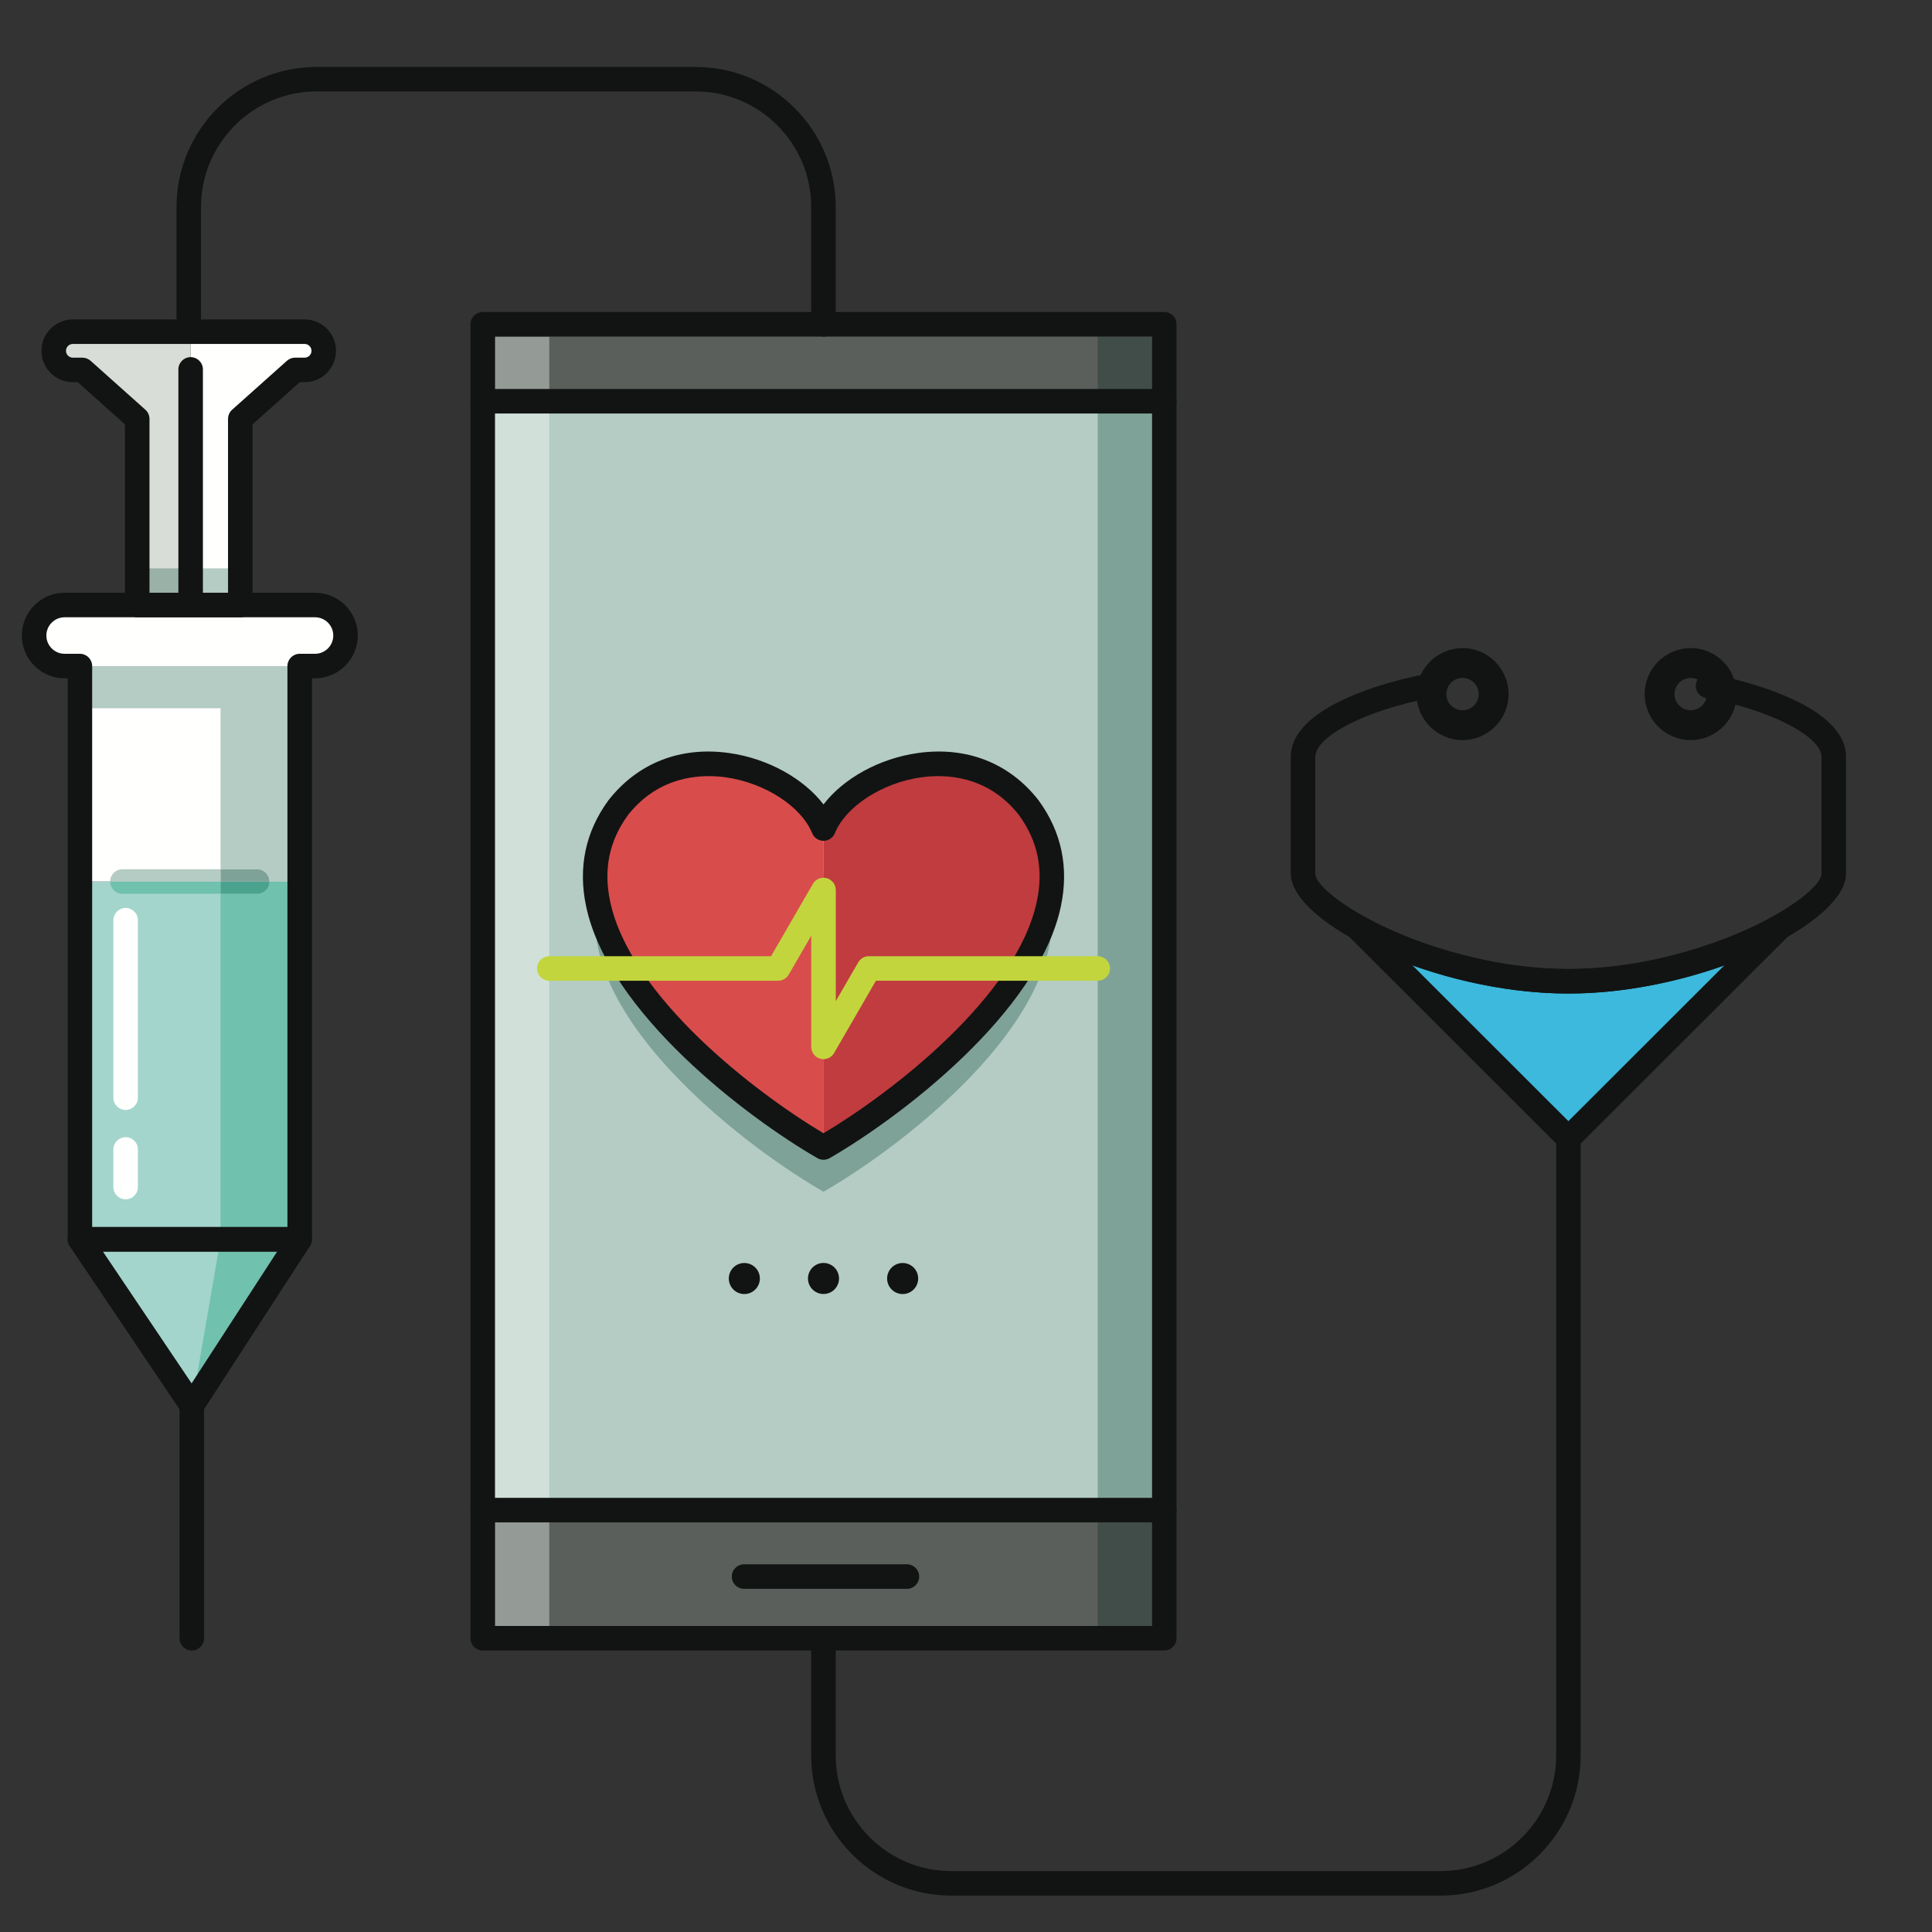 <?xml version="1.0" encoding="UTF-8"?>
<svg width="40px" height="40px" viewBox="0 0 40 40" version="1.1" xmlns="http://www.w3.org/2000/svg" xmlns:xlink="http://www.w3.org/1999/xlink">
    <rect x="0" y="0" width="40" height="40" fill="#333333" stroke="none"/>
    <!-- Generator: Sketch 62 (91390) - https://sketch.com -->
    <title>Informacion_40x40</title>
    <desc>Created with Sketch.</desc>
    <g id="Informacion_40x40" stroke="none" stroke-width="1" fill="none" fill-rule="evenodd">
        <g id="shutterstock_795282109">
            <polygon id="Fill-53" fill="#B4CCC3" points="9.994 31.265 24.105 31.265 24.105 8.307 9.994 8.307"></polygon>
            <polygon id="Fill-54" fill="#5B5F5C" points="9.994 8.307 24.105 8.307 24.105 6.714 9.994 6.714"></polygon>
            <polygon id="Fill-55" fill="#5B5F5C" points="9.994 33.918 24.105 33.918 24.105 31.265 9.994 31.265"></polygon>
            <polygon id="Fill-56" fill="#D1E1D9" points="10.248 31.265 11.372 31.265 11.372 8.307 10.248 8.307"></polygon>
            <polygon id="Fill-57" fill="#949B97" points="10.248 8.307 11.372 8.307 11.372 6.968 10.248 6.968"></polygon>
            <polygon id="Fill-58" fill="#949B97" points="10.248 33.664 11.372 33.664 11.372 31.265 10.248 31.265"></polygon>
            <polygon id="Fill-59" fill="#7FA298" points="22.727 31.265 23.851 31.265 23.851 8.307 22.727 8.307"></polygon>
            <polygon id="Fill-60" fill="#414D48" points="22.727 8.307 23.851 8.307 23.851 6.968 22.727 6.968"></polygon>
            <polygon id="Fill-61" fill="#414D48" points="22.727 33.664 23.851 33.664 23.851 31.265 22.727 31.265"></polygon>
            <path d="M10.248,33.664 L23.851,33.664 L23.851,6.968 L10.248,6.968 L10.248,33.664 Z M24.105,34.172 L9.994,34.172 C9.854,34.172 9.74,34.058 9.74,33.918 L9.74,6.714 C9.74,6.574 9.854,6.46 9.994,6.46 L24.105,6.46 C24.245,6.46 24.359,6.574 24.359,6.714 L24.359,33.918 C24.359,34.058 24.245,34.172 24.105,34.172 L24.105,34.172 Z" id="Fill-62" fill="#121413"></path>
            <path d="M24.105,8.561 L9.994,8.561 C9.854,8.561 9.74,8.447 9.74,8.307 C9.74,8.167 9.854,8.053 9.994,8.053 L24.105,8.053 C24.245,8.053 24.359,8.167 24.359,8.307 C24.359,8.447 24.245,8.561 24.105,8.561" id="Fill-63" fill="#121413"></path>
            <path d="M18.777,32.895 L15.405,32.895 C15.264,32.895 15.151,32.782 15.151,32.641 C15.151,32.501 15.264,32.387 15.405,32.387 L18.777,32.387 C18.918,32.387 19.031,32.501 19.031,32.641 C19.031,32.782 18.918,32.895 18.777,32.895" id="Fill-64" fill="#121413"></path>
            <path d="M24.105,31.519 L9.994,31.519 C9.854,31.519 9.74,31.405 9.74,31.265 C9.74,31.125 9.854,31.011 9.994,31.011 L24.105,31.011 C24.245,31.011 24.359,31.125 24.359,31.265 C24.359,31.405 24.245,31.519 24.105,31.519" id="Fill-65" fill="#121413"></path>
            <path d="M17.05,24.674 C15.02,23.504 10.926,20.205 12.802,17.635 C13.311,16.986 13.996,16.731 14.672,16.731 C15.726,16.731 16.756,17.354 17.05,18.071 C17.343,17.354 18.373,16.731 19.428,16.731 C20.103,16.731 20.788,16.986 21.297,17.635 C23.173,20.205 19.079,23.504 17.05,24.674" id="Fill-66" fill="#7FA298"></path>
            <path d="M21.297,16.718 C19.993,15.056 17.53,15.979 17.05,17.154 L17.05,17.154 L17.05,23.758 C19.079,22.587 23.173,19.288 21.297,16.718" id="Fill-67" fill="#C03C3F"></path>
            <path d="M12.802,16.718 C10.926,19.288 15.02,22.587 17.05,23.758 L17.05,17.154 C16.569,15.979 14.106,15.056 12.802,16.718" id="Fill-68" fill="#D94C4C"></path>
            <path d="M14.675,16.069 C14.185,16.069 13.519,16.216 13.002,16.875 C12.614,17.407 12.491,17.994 12.632,18.661 C13.049,20.633 15.632,22.618 17.05,23.463 C18.467,22.618 21.05,20.633 21.467,18.661 C21.608,17.995 21.486,17.41 21.094,16.872 C20.44,16.041 19.55,16.027 19.077,16.093 C18.267,16.206 17.513,16.693 17.285,17.25 C17.246,17.346 17.153,17.408 17.05,17.408 C16.946,17.408 16.854,17.346 16.815,17.25 C16.587,16.693 15.833,16.206 15.022,16.093 C14.923,16.079 14.805,16.069 14.675,16.069 Z M17.05,24.012 C17.006,24.012 16.962,24 16.923,23.978 C15.471,23.14 12.602,20.974 12.135,18.766 C11.965,17.961 12.12,17.222 12.597,16.569 C13.204,15.795 14.087,15.45 15.092,15.59 C15.895,15.702 16.637,16.117 17.05,16.655 C17.462,16.117 18.204,15.702 19.007,15.59 C20.011,15.45 20.895,15.795 21.497,16.562 L21.502,16.569 C21.979,17.222 22.134,17.961 21.964,18.766 C21.497,20.974 18.628,23.14 17.177,23.978 C17.137,24 17.093,24.012 17.05,24.012 L17.05,24.012 Z" id="Fill-69" fill="#121413"></path>
            <path d="M28.076,19.179 L32.472,23.571 L36.868,19.179 C35.804,19.779 34.114,20.316 32.472,20.316 C30.831,20.316 29.141,19.779 28.076,19.179" id="Fill-70" fill="#3CB9DC"></path>
            <path d="M29.236,19.979 L32.472,23.212 L35.708,19.979 C34.781,20.314 33.645,20.57 32.472,20.57 C31.3,20.57 30.164,20.314 29.236,19.979 Z M32.472,23.825 C32.407,23.825 32.342,23.8 32.293,23.751 L27.897,19.359 C27.807,19.269 27.797,19.127 27.874,19.026 C27.951,18.925 28.09,18.896 28.201,18.958 C29.106,19.467 30.768,20.062 32.472,20.062 C34.177,20.062 35.839,19.467 36.744,18.958 C36.854,18.896 36.994,18.925 37.071,19.026 C37.147,19.127 37.138,19.269 37.048,19.359 L32.652,23.751 C32.602,23.8 32.537,23.825 32.472,23.825 L32.472,23.825 Z" id="Fill-71" fill="#121413"></path>
            <path d="M32.472,20.57 C29.697,20.57 26.724,19.114 26.724,18.088 L26.724,15.672 C26.724,14.5 29.249,14.004 29.536,13.951 C29.675,13.926 29.807,14.018 29.832,14.156 C29.857,14.293 29.766,14.426 29.628,14.451 C28.307,14.693 27.232,15.241 27.232,15.672 L27.232,18.088 C27.232,18.558 29.649,20.062 32.472,20.062 C35.295,20.062 37.712,18.558 37.712,18.088 L37.712,15.672 C37.712,15.241 36.638,14.693 35.317,14.451 C35.179,14.426 35.088,14.293 35.113,14.156 C35.138,14.018 35.27,13.926 35.409,13.951 C35.696,14.004 38.22,14.5 38.22,15.672 L38.22,18.088 C38.22,19.114 35.248,20.57 32.472,20.57" id="Fill-72" fill="#121413"></path>
            <path d="M35.004,14.036 C34.819,14.036 34.669,14.186 34.669,14.371 C34.669,14.555 34.819,14.705 35.004,14.705 C35.188,14.705 35.338,14.555 35.338,14.371 C35.338,14.186 35.188,14.036 35.004,14.036 Z M35.004,15.323 C34.479,15.323 34.051,14.896 34.051,14.371 C34.051,13.846 34.479,13.418 35.004,13.418 C35.529,13.418 35.956,13.846 35.956,14.371 C35.956,14.896 35.529,15.323 35.004,15.323 L35.004,15.323 Z" id="Fill-73" fill="#121413"></path>
            <path d="M30.28,14.036 C30.096,14.036 29.946,14.186 29.946,14.371 C29.946,14.555 30.096,14.705 30.28,14.705 C30.465,14.705 30.615,14.555 30.615,14.371 C30.615,14.186 30.465,14.036 30.28,14.036 Z M30.28,15.323 C29.755,15.323 29.328,14.896 29.328,14.371 C29.328,13.846 29.755,13.418 30.28,13.418 C30.806,13.418 31.233,13.846 31.233,14.371 C31.233,14.896 30.806,15.323 30.28,15.323 L30.28,15.323 Z" id="Fill-74" fill="#121413"></path>
            <path d="M29.825,39.247 L19.697,39.247 C18.097,39.247 16.795,37.945 16.795,36.345 L16.795,33.918 C16.795,33.778 16.909,33.664 17.049,33.664 C17.19,33.664 17.303,33.778 17.303,33.918 L17.303,36.345 C17.303,37.665 18.377,38.739 19.697,38.739 L29.825,38.739 C31.145,38.739 32.218,37.665 32.218,36.345 L32.218,23.571 C32.218,23.431 32.332,23.317 32.472,23.317 C32.613,23.317 32.726,23.431 32.726,23.571 L32.726,36.345 C32.726,37.945 31.425,39.247 29.825,39.247" id="Fill-75" fill="#121413"></path>
            <path d="M17.05,21.929 C17.028,21.929 17.006,21.926 16.984,21.92 C16.873,21.891 16.796,21.79 16.796,21.675 L16.796,19.373 L16.33,20.178 C16.285,20.257 16.201,20.305 16.11,20.305 L11.372,20.305 C11.232,20.305 11.118,20.191 11.118,20.051 C11.118,19.911 11.232,19.797 11.372,19.797 L15.964,19.797 L16.83,18.3 C16.887,18.2 17.005,18.152 17.115,18.181 C17.226,18.211 17.304,18.312 17.304,18.427 L17.304,20.728 L17.769,19.924 C17.814,19.845 17.898,19.797 17.989,19.797 L22.727,19.797 C22.867,19.797 22.981,19.911 22.981,20.051 C22.981,20.191 22.867,20.305 22.727,20.305 L18.135,20.305 L17.269,21.802 C17.223,21.882 17.139,21.929 17.05,21.929" id="Fill-76" fill="#C2D53D"></path>
            <path d="M17.371,26.47 C17.371,26.647 17.227,26.791 17.05,26.791 C16.872,26.791 16.728,26.647 16.728,26.47 C16.728,26.292 16.872,26.148 17.05,26.148 C17.227,26.148 17.371,26.292 17.371,26.47" id="Fill-77" fill="#121413"></path>
            <path d="M19.01,26.47 C19.01,26.648 18.866,26.792 18.689,26.792 C18.511,26.792 18.367,26.648 18.367,26.47 C18.367,26.292 18.511,26.149 18.689,26.149 C18.866,26.149 19.01,26.292 19.01,26.47" id="Fill-78" fill="#121413"></path>
            <path d="M15.089,26.47 C15.089,26.648 15.233,26.792 15.41,26.792 C15.588,26.792 15.732,26.648 15.732,26.47 C15.732,26.292 15.588,26.149 15.41,26.149 C15.233,26.149 15.089,26.292 15.089,26.47" id="Fill-79" fill="#121413"></path>
            <polyline id="Fill-80" fill="#A3D5CC" points="1.654 25.659 3.971 29.102 6.205 25.659 1.654 25.659"></polyline>
            <polyline id="Fill-81" fill="#A3D5CC" points="6.205 25.659 1.654 25.659 1.654 18.251 6.205 18.251 6.205 25.659"></polyline>
            <polyline id="Fill-82" fill="#70C1AD" points="3.971 29.102 4.566 25.659 6.205 25.659 3.971 29.102"></polyline>
            <path d="M4.975,12.526 L4.975,8.673 L6.109,7.659 L6.307,7.659 C6.526,7.659 6.703,7.482 6.703,7.263 C6.703,7.044 6.526,6.867 6.307,6.867 L3.947,6.867 L3.947,12.526 L4.975,12.526" id="Fill-83" fill="#FFFFFE"></path>
            <path d="M3.947,12.526 L3.947,6.867 L1.509,6.867 C1.29,6.867 1.112,7.044 1.112,7.263 C1.112,7.482 1.29,7.66 1.509,7.659 L1.707,7.659 L2.841,8.673 L2.841,12.526 L3.947,12.526" id="Fill-84" fill="#D9DDD7"></path>
            <polyline id="Fill-85" fill="#B4CCC3" points="4.975 12.526 3.947 12.526 3.947 11.767 4.975 11.767 4.975 12.526"></polyline>
            <polyline id="Fill-86" fill="#9AB1A8" points="3.947 12.526 2.841 12.526 2.841 11.767 3.947 11.767 3.947 12.526"></polyline>
            <path d="M6.205,13.79 L6.522,13.79 C6.871,13.79 7.154,13.507 7.154,13.158 C7.154,12.809 6.871,12.526 6.522,12.526 L1.338,12.526 C0.989,12.526 0.706,12.809 0.706,13.158 C0.706,13.507 0.989,13.79 1.338,13.79 L1.654,13.79 L1.654,18.251 L6.205,18.251 L6.205,13.79" id="Fill-87" fill="#FFFFFE"></path>
            <path d="M4.566,18.505 L2.535,18.505 C2.394,18.505 2.281,18.391 2.281,18.251 L4.566,18.251 L4.566,18.505" id="Fill-88" fill="#70C1AD"></path>
            <path d="M4.566,18.251 L2.281,18.251 C2.281,18.111 2.394,17.997 2.535,17.997 L4.566,17.997 L4.566,18.251" id="Fill-89" fill="#B4CCC3"></path>
            <polyline id="Fill-90" fill="#9CC9A8" points="6.237 25.659 6.237 25.659 6.237 18.251 6.237 18.251 6.237 13.79 6.237 25.659"></polyline>
            <path d="M6.205,25.659 L4.566,25.659 L4.566,18.505 L5.325,18.505 C5.466,18.505 5.579,18.391 5.579,18.251 L6.205,18.251 L6.205,25.659" id="Fill-91" fill="#70C1AD"></path>
            <path d="M6.205,18.251 L5.579,18.251 C5.579,18.111 5.466,17.997 5.325,17.997 L4.566,17.997 L4.566,14.663 L1.654,14.663 L1.654,13.79 L6.205,13.79 L6.205,18.251" id="Fill-92" fill="#B4CCC3"></path>
            <path d="M5.325,18.505 L4.566,18.505 L4.566,18.251 L5.579,18.251 C5.579,18.391 5.466,18.505 5.325,18.505" id="Fill-93" fill="#4BA28E"></path>
            <path d="M5.579,18.251 L4.566,18.251 L4.566,17.997 L5.325,17.997 C5.466,17.997 5.579,18.111 5.579,18.251" id="Fill-94" fill="#7FA298"></path>
            <path d="M2.131,25.913 L3.967,28.641 L5.738,25.913 L2.131,25.913 Z M3.971,29.356 C3.886,29.356 3.807,29.314 3.76,29.243 L1.444,25.801 C1.391,25.723 1.386,25.622 1.43,25.539 C1.474,25.457 1.561,25.405 1.654,25.405 L6.205,25.405 C6.299,25.405 6.384,25.456 6.429,25.538 C6.473,25.619 6.469,25.719 6.418,25.797 L4.184,29.24 C4.137,29.311 4.058,29.355 3.973,29.356 L3.971,29.356 L3.971,29.356 Z" id="Fill-95" fill="#121413"></path>
            <path d="M3.971,34.172 C3.83,34.172 3.717,34.058 3.717,33.918 L3.717,29.102 C3.717,28.961 3.83,28.848 3.971,28.848 C4.111,28.848 4.225,28.961 4.225,29.102 L4.225,33.918 C4.225,34.058 4.111,34.172 3.971,34.172" id="Fill-96" fill="#121413"></path>
            <path d="M1.908,25.405 L5.951,25.405 L5.951,13.79 C5.951,13.65 6.065,13.536 6.205,13.536 L6.522,13.536 C6.73,13.536 6.9,13.367 6.9,13.158 C6.9,12.949 6.73,12.78 6.522,12.78 L1.338,12.78 C1.13,12.78 0.96,12.949 0.96,13.158 C0.96,13.367 1.13,13.536 1.338,13.536 L1.654,13.536 C1.795,13.536 1.908,13.65 1.908,13.79 L1.908,25.405 Z M6.205,25.913 L1.654,25.913 C1.514,25.913 1.401,25.799 1.401,25.659 L1.401,14.044 L1.338,14.044 C0.85,14.044 0.452,13.647 0.452,13.158 C0.452,12.669 0.85,12.272 1.338,12.272 L6.522,12.272 C7.01,12.272 7.408,12.669 7.408,13.158 C7.408,13.647 7.01,14.044 6.522,14.044 L6.459,14.044 L6.459,25.659 C6.459,25.799 6.346,25.913 6.205,25.913 L6.205,25.913 Z" id="Fill-97" fill="#121413"></path>
            <path d="M3.095,12.272 L4.721,12.272 L4.721,8.673 C4.721,8.601 4.752,8.532 4.806,8.483 L5.94,7.47 C5.986,7.429 6.046,7.405 6.109,7.405 L6.307,7.405 C6.385,7.405 6.449,7.342 6.449,7.263 C6.449,7.185 6.385,7.121 6.307,7.121 L1.509,7.121 C1.43,7.121 1.366,7.185 1.366,7.263 C1.366,7.342 1.43,7.405 1.509,7.405 L1.707,7.405 C1.769,7.405 1.829,7.429 1.876,7.47 L3.01,8.483 C3.064,8.532 3.095,8.601 3.095,8.673 L3.095,12.272 Z M4.975,12.78 L2.841,12.78 C2.701,12.78 2.587,12.666 2.587,12.526 L2.587,8.786 L1.61,7.913 L1.509,7.913 C1.15,7.913 0.858,7.622 0.858,7.263 C0.858,6.905 1.15,6.613 1.509,6.613 L6.307,6.613 C6.666,6.613 6.957,6.905 6.957,7.263 C6.957,7.622 6.666,7.913 6.307,7.913 L6.206,7.913 L5.229,8.786 L5.229,12.526 C5.229,12.666 5.115,12.78 4.975,12.78 L4.975,12.78 Z" id="Fill-98" fill="#121413"></path>
            <path d="M3.947,12.769 C3.807,12.769 3.693,12.655 3.693,12.515 L3.693,7.648 C3.693,7.508 3.807,7.394 3.947,7.394 C4.087,7.394 4.201,7.508 4.201,7.648 L4.201,12.515 C4.201,12.655 4.087,12.769 3.947,12.769" id="Fill-99" fill="#121413"></path>
            <path d="M2.601,22.98 C2.461,22.98 2.347,22.867 2.347,22.726 L2.347,19.052 C2.347,18.912 2.461,18.798 2.601,18.798 C2.741,18.798 2.855,18.912 2.855,19.052 L2.855,22.726 C2.855,22.867 2.741,22.98 2.601,22.98" id="Fill-100" fill="#FFFFFE"></path>
            <path d="M2.601,24.831 C2.461,24.831 2.347,24.717 2.347,24.577 L2.347,23.798 C2.347,23.658 2.461,23.544 2.601,23.544 C2.741,23.544 2.855,23.658 2.855,23.798 L2.855,24.577 C2.855,24.717 2.741,24.831 2.601,24.831" id="Fill-101" fill="#FFFFFE"></path>
            <path d="M3.908,7.121 C3.768,7.121 3.654,7.007 3.654,6.867 L3.654,4.287 C3.654,2.687 4.956,1.386 6.556,1.386 L14.402,1.386 C16.002,1.386 17.303,2.687 17.303,4.287 L17.303,6.714 C17.303,6.854 17.19,6.968 17.049,6.968 C16.909,6.968 16.795,6.854 16.795,6.714 L16.795,4.287 C16.795,2.967 15.722,1.893 14.402,1.893 L6.556,1.893 C5.236,1.893 4.162,2.967 4.162,4.287 L4.162,6.867 C4.162,7.007 4.048,7.121 3.908,7.121" id="Fill-102" fill="#121413"></path>
        </g>
    </g>
</svg>